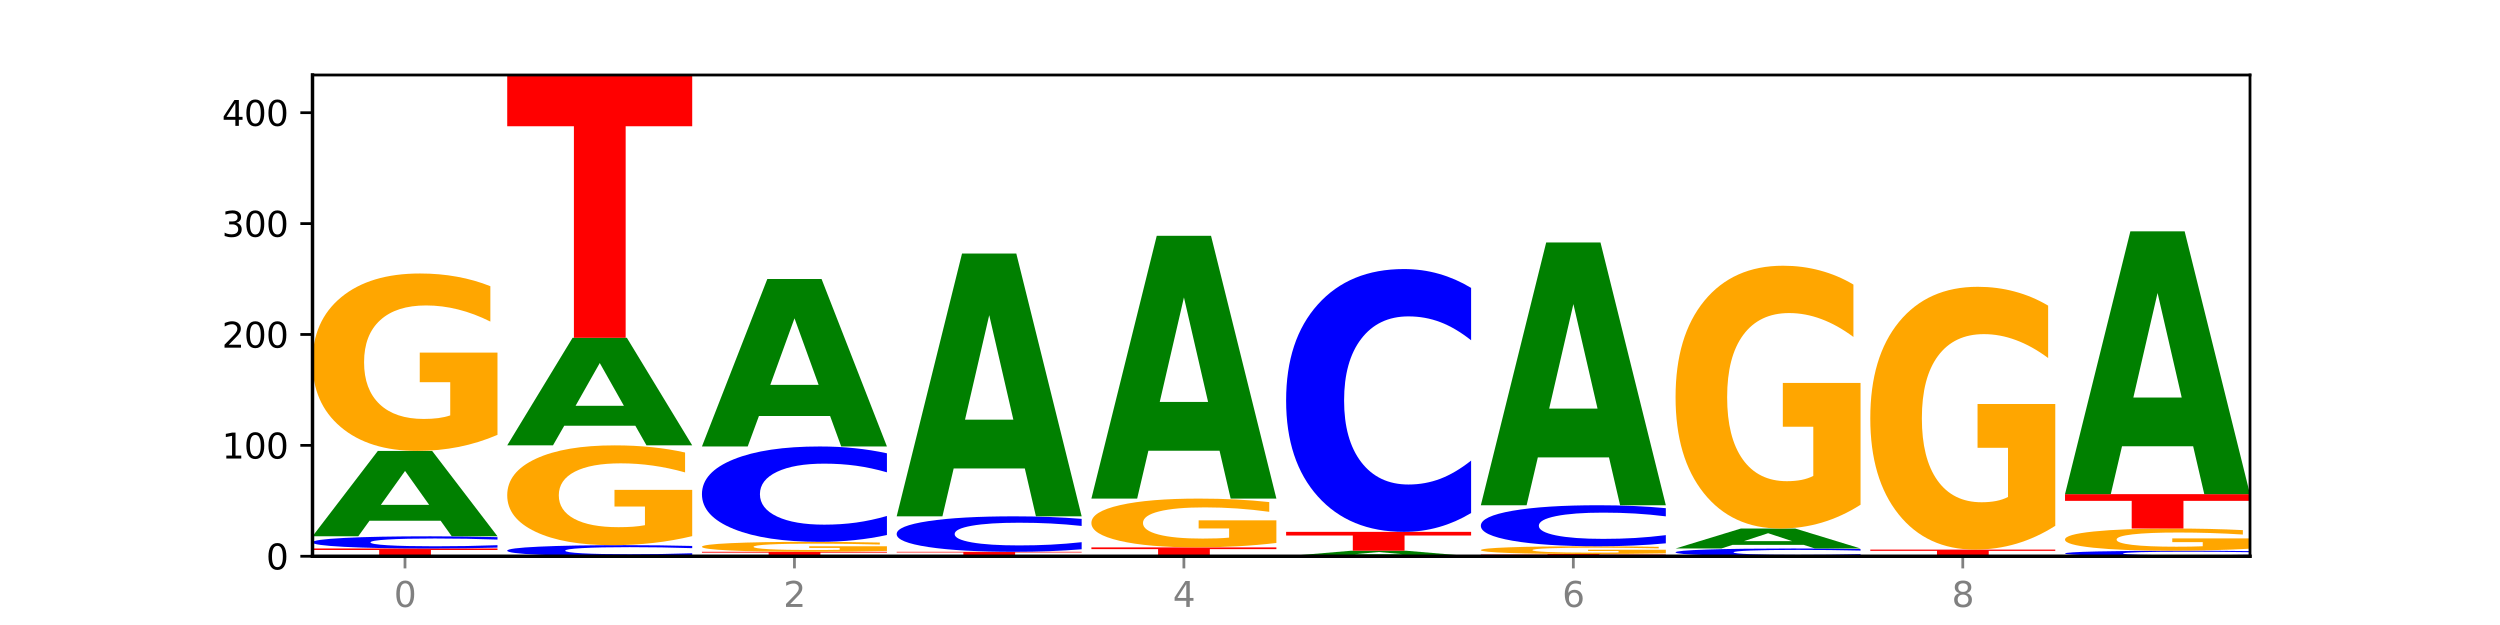 <?xml version="1.0" encoding="utf-8" standalone="no"?>
<!DOCTYPE svg PUBLIC "-//W3C//DTD SVG 1.1//EN"
  "http://www.w3.org/Graphics/SVG/1.1/DTD/svg11.dtd">
<svg xmlns:xlink="http://www.w3.org/1999/xlink" width="720pt" height="180pt" viewBox="0 0 720 180" xmlns="http://www.w3.org/2000/svg" version="1.1">
 <defs>
  <style type="text/css">*{stroke-linejoin: round; stroke-linecap: butt}</style>
 </defs>
 <g id="figure_1">
  <g id="patch_1">
   <path d="M 0 180 
L 720 180 
L 720 0 
L 0 0 
z
" style="fill: #ffffff"/>
  </g>
  <g id="axes_1">
   <g id="patch_2">
    <path d="M 90 160.2 
L 648 160.2 
L 648 21.6 
L 90 21.6 
z
" style="fill: #ffffff"/>
   </g>
   <g id="line2d_1">
    <path d="M 90 160.2 
L 648 160.2 
" clip-path="url(#pc02cdedd39)" style="fill: none; stroke: #000000; stroke-width: 0.5; stroke-linecap: square"/>
   </g>
   <g id="patch_3">
    <path d="M 90 157.965 
L 143.276 157.965 
L 143.276 158.4 
L 124.109 158.4 
L 124.109 160.2 
L 109.204 160.2 
L 109.204 158.4 
L 90 158.4 
L 90 157.965 
z
" clip-path="url(#pc02cdedd39)" style="fill: #ff0000"/>
   </g>
   <g id="patch_4">
    <path d="M 143.276 157.713 
Q 138.82 157.838 134.001 157.901 
Q 129.182 157.965 123.934 157.965 
Q 108.282 157.965 99.141 157.491 
Q 90 157.018 90 156.209 
Q 90 155.397 99.141 154.925 
Q 108.282 154.452 123.934 154.452 
Q 129.182 154.452 134.001 154.515 
Q 138.82 154.579 143.276 154.703 
L 143.276 155.404 
Q 138.78 155.238 134.417 155.161 
Q 130.055 155.084 125.236 155.084 
Q 116.591 155.084 111.638 155.384 
Q 106.698 155.683 106.698 156.209 
Q 106.698 156.733 111.638 157.033 
Q 116.591 157.332 125.236 157.332 
Q 130.055 157.332 134.417 157.255 
Q 138.78 157.177 143.276 157.012 
L 143.276 157.713 
z
" clip-path="url(#pc02cdedd39)" style="fill: #0000ff"/>
   </g>
   <g id="patch_5">
    <path d="M 126.905 149.972 
L 106.415 149.972 
L 103.18 154.452 
L 90 154.452 
L 108.823 129.861 
L 124.454 129.861 
L 143.276 154.452 
L 130.107 154.452 
L 126.905 149.972 
z
M 109.683 145.408 
L 123.604 145.408 
L 116.655 135.627 
L 109.683 145.408 
z
" clip-path="url(#pc02cdedd39)" style="fill: #008000"/>
   </g>
   <g id="patch_6">
    <path d="M 143.276 125.238 
Q 137.903 127.55 132.124 128.711 
Q 126.345 129.861 120.184 129.861 
Q 106.262 129.861 98.131 122.979 
Q 90 116.098 90 104.329 
Q 90 92.423 98.274 85.594 
Q 106.561 78.765 120.972 78.765 
Q 126.525 78.765 131.611 79.693 
Q 136.709 80.612 141.223 82.427 
L 141.223 92.613 
Q 136.566 90.28 131.957 89.13 
Q 127.348 87.968 122.716 87.968 
Q 114.143 87.968 109.498 92.212 
Q 104.853 96.444 104.853 104.329 
Q 104.853 112.139 109.331 116.404 
Q 113.808 120.657 122.047 120.657 
Q 124.292 120.657 126.214 120.415 
Q 128.136 120.161 129.665 119.633 
L 129.665 110.071 
L 120.889 110.071 
L 120.889 101.553 
L 143.276 101.553 
L 143.276 125.238 
z
" clip-path="url(#pc02cdedd39)" style="fill: #ffa600"/>
   </g>
   <g id="patch_7">
    <path d="M 199.357 159.971 
Q 194.9 160.085 190.081 160.142 
Q 185.263 160.2 180.014 160.2 
Q 164.363 160.2 155.222 159.77 
Q 146.08 159.34 146.08 158.604 
Q 146.08 157.866 155.222 157.437 
Q 164.363 157.006 180.014 157.006 
Q 185.263 157.006 190.081 157.065 
Q 194.9 157.122 199.357 157.235 
L 199.357 157.872 
Q 194.86 157.722 190.498 157.652 
Q 186.135 157.582 181.316 157.582 
Q 172.672 157.582 167.718 157.854 
Q 162.779 158.126 162.779 158.604 
Q 162.779 159.081 167.718 159.353 
Q 172.672 159.625 181.316 159.625 
Q 186.135 159.625 190.498 159.555 
Q 194.86 159.484 199.357 159.334 
L 199.357 159.971 
z
" clip-path="url(#pc02cdedd39)" style="fill: #0000ff"/>
   </g>
   <g id="patch_8">
    <path d="M 199.357 154.406 
Q 193.984 155.706 188.205 156.359 
Q 182.426 157.006 176.265 157.006 
Q 162.343 157.006 154.212 153.135 
Q 146.08 149.264 146.08 142.644 
Q 146.08 135.947 154.355 132.106 
Q 162.641 128.265 177.053 128.265 
Q 182.605 128.265 187.691 128.787 
Q 192.79 129.304 197.303 130.325 
L 197.303 136.054 
Q 192.646 134.742 188.038 134.095 
Q 183.429 133.442 178.796 133.442 
Q 170.223 133.442 165.578 135.828 
Q 160.934 138.209 160.934 142.644 
Q 160.934 147.038 165.411 149.437 
Q 169.889 151.829 178.127 151.829 
Q 180.372 151.829 182.294 151.693 
Q 184.217 151.55 185.745 151.253 
L 185.745 145.874 
L 176.969 145.874 
L 176.969 141.083 
L 199.357 141.083 
L 199.357 154.406 
z
" clip-path="url(#pc02cdedd39)" style="fill: #ffa600"/>
   </g>
   <g id="patch_9">
    <path d="M 182.985 122.621 
L 162.496 122.621 
L 159.261 128.265 
L 146.08 128.265 
L 164.903 97.287 
L 180.534 97.287 
L 199.357 128.265 
L 186.187 128.265 
L 182.985 122.621 
z
M 165.764 116.872 
L 179.684 116.872 
L 172.735 104.55 
L 165.764 116.872 
z
" clip-path="url(#pc02cdedd39)" style="fill: #008000"/>
   </g>
   <g id="patch_10">
    <path d="M 146.08 21.6 
L 199.357 21.6 
L 199.357 36.361 
L 180.19 36.361 
L 180.19 97.287 
L 165.285 97.287 
L 165.285 36.361 
L 146.08 36.361 
L 146.08 21.6 
z
" clip-path="url(#pc02cdedd39)" style="fill: #ff0000"/>
   </g>
   <g id="patch_11">
    <path d="M 202.161 158.923 
L 255.437 158.923 
L 255.437 159.172 
L 236.27 159.172 
L 236.27 160.2 
L 221.365 160.2 
L 221.365 159.172 
L 202.161 159.172 
L 202.161 158.923 
z
" clip-path="url(#pc02cdedd39)" style="fill: #ff0000"/>
   </g>
   <g id="patch_12">
    <path d="M 255.437 158.663 
Q 250.064 158.793 244.285 158.858 
Q 238.506 158.923 232.345 158.923 
Q 218.423 158.923 210.292 158.535 
Q 202.161 158.148 202.161 157.486 
Q 202.161 156.817 210.435 156.433 
Q 218.722 156.048 233.133 156.048 
Q 238.685 156.048 243.772 156.101 
Q 248.87 156.152 253.384 156.254 
L 253.384 156.827 
Q 248.727 156.696 244.118 156.631 
Q 239.509 156.566 234.876 156.566 
Q 226.304 156.566 221.659 156.805 
Q 217.014 157.043 217.014 157.486 
Q 217.014 157.926 221.492 158.166 
Q 225.969 158.405 234.208 158.405 
Q 236.453 158.405 238.375 158.391 
Q 240.297 158.377 241.826 158.347 
L 241.826 157.809 
L 233.05 157.809 
L 233.05 157.33 
L 255.437 157.33 
L 255.437 158.663 
z
" clip-path="url(#pc02cdedd39)" style="fill: #ffa600"/>
   </g>
   <g id="patch_13">
    <path d="M 255.437 154.08 
Q 250.981 155.056 246.162 155.549 
Q 241.343 156.048 236.094 156.048 
Q 220.443 156.048 211.302 152.349 
Q 202.161 148.65 202.161 142.325 
Q 202.161 135.976 211.302 132.283 
Q 220.443 128.584 236.094 128.584 
Q 241.343 128.584 246.162 129.083 
Q 250.981 129.577 255.437 130.553 
L 255.437 136.027 
Q 250.94 134.734 246.578 134.132 
Q 242.215 133.531 237.397 133.531 
Q 228.752 133.531 223.799 135.874 
Q 218.859 138.211 218.859 142.325 
Q 218.859 146.421 223.799 148.764 
Q 228.752 151.101 237.397 151.101 
Q 242.215 151.101 246.578 150.5 
Q 250.94 149.893 255.437 148.599 
L 255.437 154.08 
z
" clip-path="url(#pc02cdedd39)" style="fill: #0000ff"/>
   </g>
   <g id="patch_14">
    <path d="M 239.065 119.799 
L 218.576 119.799 
L 215.341 128.584 
L 202.161 128.584 
L 220.983 80.361 
L 236.615 80.361 
L 255.437 128.584 
L 242.268 128.584 
L 239.065 119.799 
z
M 221.844 110.849 
L 235.765 110.849 
L 228.815 91.668 
L 221.844 110.849 
z
" clip-path="url(#pc02cdedd39)" style="fill: #008000"/>
   </g>
   <g id="patch_15">
    <path d="M 311.518 160.171 
Q 306.145 160.186 300.366 160.193 
Q 294.587 160.2 288.426 160.2 
Q 274.504 160.2 266.372 160.157 
Q 258.241 160.114 258.241 160.04 
Q 258.241 159.966 266.516 159.923 
Q 274.802 159.881 289.214 159.881 
Q 294.766 159.881 299.852 159.886 
Q 304.951 159.892 309.464 159.904 
L 309.464 159.967 
Q 304.807 159.953 300.198 159.945 
Q 295.59 159.938 290.957 159.938 
Q 282.384 159.938 277.739 159.965 
Q 273.095 159.991 273.095 160.04 
Q 273.095 160.089 277.572 160.116 
Q 282.05 160.142 290.288 160.142 
Q 292.533 160.142 294.455 160.141 
Q 296.378 160.139 297.906 160.136 
L 297.906 160.076 
L 289.13 160.076 
L 289.13 160.023 
L 311.518 160.023 
L 311.518 160.171 
z
" clip-path="url(#pc02cdedd39)" style="fill: #ffa600"/>
   </g>
   <g id="patch_16">
    <path d="M 258.241 158.923 
L 311.518 158.923 
L 311.518 159.109 
L 292.35 159.109 
L 292.35 159.881 
L 277.445 159.881 
L 277.445 159.109 
L 258.241 159.109 
L 258.241 158.923 
z
" clip-path="url(#pc02cdedd39)" style="fill: #ff0000"/>
   </g>
   <g id="patch_17">
    <path d="M 311.518 158.19 
Q 307.061 158.553 302.242 158.737 
Q 297.423 158.923 292.175 158.923 
Q 276.524 158.923 267.382 157.546 
Q 258.241 156.17 258.241 153.816 
Q 258.241 151.454 267.382 150.08 
Q 276.524 148.703 292.175 148.703 
Q 297.423 148.703 302.242 148.889 
Q 307.061 149.073 311.518 149.436 
L 311.518 151.473 
Q 307.021 150.992 302.658 150.768 
Q 298.296 150.544 293.477 150.544 
Q 284.832 150.544 279.879 151.416 
Q 274.94 152.286 274.94 153.816 
Q 274.94 155.34 279.879 156.212 
Q 284.832 157.082 293.477 157.082 
Q 298.296 157.082 302.658 156.858 
Q 307.021 156.632 311.518 156.151 
L 311.518 158.19 
z
" clip-path="url(#pc02cdedd39)" style="fill: #0000ff"/>
   </g>
   <g id="patch_18">
    <path d="M 295.146 134.915 
L 274.657 134.915 
L 271.421 148.703 
L 258.241 148.703 
L 277.064 73.016 
L 292.695 73.016 
L 311.518 148.703 
L 298.348 148.703 
L 295.146 134.915 
z
M 277.924 120.868 
L 291.845 120.868 
L 284.896 90.762 
L 277.924 120.868 
z
" clip-path="url(#pc02cdedd39)" style="fill: #008000"/>
   </g>
   <g id="patch_19">
    <path d="M 314.322 157.645 
L 367.598 157.645 
L 367.598 158.143 
L 348.431 158.143 
L 348.431 160.2 
L 333.526 160.2 
L 333.526 158.143 
L 314.322 158.143 
L 314.322 157.645 
z
" clip-path="url(#pc02cdedd39)" style="fill: #ff0000"/>
   </g>
   <g id="patch_20">
    <path d="M 367.598 156.374 
Q 362.225 157.009 356.446 157.329 
Q 350.667 157.645 344.506 157.645 
Q 330.584 157.645 322.453 155.753 
Q 314.322 153.86 314.322 150.624 
Q 314.322 147.35 322.596 145.472 
Q 330.882 143.594 345.294 143.594 
Q 350.846 143.594 355.933 143.849 
Q 361.031 144.102 365.544 144.601 
L 365.544 147.402 
Q 360.888 146.76 356.279 146.444 
Q 351.67 146.125 347.037 146.125 
Q 338.464 146.125 333.82 147.291 
Q 329.175 148.455 329.175 150.624 
Q 329.175 152.772 333.653 153.944 
Q 338.13 155.114 346.369 155.114 
Q 348.613 155.114 350.536 155.047 
Q 352.458 154.978 353.986 154.833 
L 353.986 152.203 
L 345.21 152.203 
L 345.21 149.86 
L 367.598 149.86 
L 367.598 156.374 
z
" clip-path="url(#pc02cdedd39)" style="fill: #ffa600"/>
   </g>
   <g id="patch_21">
    <path d="M 351.226 129.806 
L 330.737 129.806 
L 327.502 143.594 
L 314.322 143.594 
L 333.144 67.906 
L 348.775 67.906 
L 367.598 143.594 
L 354.429 143.594 
L 351.226 129.806 
z
M 334.005 115.758 
L 347.926 115.758 
L 340.976 85.652 
L 334.005 115.758 
z
" clip-path="url(#pc02cdedd39)" style="fill: #008000"/>
   </g>
   <g id="patch_22">
    <path d="M 407.307 159.909 
L 386.817 159.909 
L 383.582 160.2 
L 370.402 160.2 
L 389.225 158.603 
L 404.856 158.603 
L 423.678 160.2 
L 410.509 160.2 
L 407.307 159.909 
z
M 390.085 159.613 
L 404.006 159.613 
L 397.057 158.978 
L 390.085 159.613 
z
" clip-path="url(#pc02cdedd39)" style="fill: #008000"/>
   </g>
   <g id="patch_23">
    <path d="M 370.402 153.174 
L 423.678 153.174 
L 423.678 154.233 
L 404.511 154.233 
L 404.511 158.603 
L 389.606 158.603 
L 389.606 154.233 
L 370.402 154.233 
L 370.402 153.174 
z
" clip-path="url(#pc02cdedd39)" style="fill: #ff0000"/>
   </g>
   <g id="patch_24">
    <path d="M 423.678 147.749 
Q 419.222 150.438 414.403 151.798 
Q 409.584 153.174 404.336 153.174 
Q 388.684 153.174 379.543 142.98 
Q 370.402 132.787 370.402 115.354 
Q 370.402 97.859 379.543 87.681 
Q 388.684 77.487 404.336 77.487 
Q 409.584 77.487 414.403 78.863 
Q 419.222 80.223 423.678 82.912 
L 423.678 98 
Q 419.182 94.435 414.819 92.778 
Q 410.457 91.12 405.638 91.12 
Q 396.993 91.12 392.04 97.578 
Q 387.1 104.019 387.1 115.354 
Q 387.1 126.642 392.04 133.099 
Q 396.993 139.541 405.638 139.541 
Q 410.457 139.541 414.819 137.884 
Q 419.182 136.211 423.678 132.646 
L 423.678 147.749 
z
" clip-path="url(#pc02cdedd39)" style="fill: #0000ff"/>
   </g>
   <g id="patch_25">
    <path d="M 426.482 159.561 
L 479.759 159.561 
L 479.759 159.686 
L 460.592 159.686 
L 460.592 160.2 
L 445.687 160.2 
L 445.687 159.686 
L 426.482 159.686 
L 426.482 159.561 
z
" clip-path="url(#pc02cdedd39)" style="fill: #ff0000"/>
   </g>
   <g id="patch_26">
    <path d="M 479.759 159.359 
Q 474.386 159.46 468.607 159.511 
Q 462.828 159.561 456.667 159.561 
Q 442.745 159.561 434.614 159.26 
Q 426.482 158.959 426.482 158.444 
Q 426.482 157.923 434.757 157.625 
Q 443.043 157.326 457.455 157.326 
Q 463.007 157.326 468.093 157.366 
Q 473.192 157.407 477.705 157.486 
L 477.705 157.932 
Q 473.049 157.83 468.44 157.779 
Q 463.831 157.728 459.198 157.728 
Q 450.625 157.728 445.98 157.914 
Q 441.336 158.099 441.336 158.444 
Q 441.336 158.786 445.813 158.973 
Q 450.291 159.159 458.529 159.159 
Q 460.774 159.159 462.697 159.148 
Q 464.619 159.137 466.147 159.114 
L 466.147 158.695 
L 457.371 158.695 
L 457.371 158.323 
L 479.759 158.323 
L 479.759 159.359 
z
" clip-path="url(#pc02cdedd39)" style="fill: #ffa600"/>
   </g>
   <g id="patch_27">
    <path d="M 479.759 156.479 
Q 475.302 156.899 470.483 157.111 
Q 465.665 157.326 460.416 157.326 
Q 444.765 157.326 435.624 155.734 
Q 426.482 154.143 426.482 151.421 
Q 426.482 148.69 435.624 147.101 
Q 444.765 145.51 460.416 145.51 
Q 465.665 145.51 470.483 145.724 
Q 475.302 145.937 479.759 146.357 
L 479.759 148.712 
Q 475.262 148.156 470.9 147.897 
Q 466.537 147.638 461.718 147.638 
Q 453.074 147.638 448.12 148.646 
Q 443.181 149.652 443.181 151.421 
Q 443.181 153.184 448.12 154.192 
Q 453.074 155.197 461.718 155.197 
Q 466.537 155.197 470.9 154.939 
Q 475.262 154.677 479.759 154.121 
L 479.759 156.479 
z
" clip-path="url(#pc02cdedd39)" style="fill: #0000ff"/>
   </g>
   <g id="patch_28">
    <path d="M 463.387 131.722 
L 442.898 131.722 
L 439.663 145.51 
L 426.482 145.51 
L 445.305 69.823 
L 460.936 69.823 
L 479.759 145.51 
L 466.589 145.51 
L 463.387 131.722 
z
M 446.166 117.674 
L 460.087 117.674 
L 453.137 87.568 
L 446.166 117.674 
z
" clip-path="url(#pc02cdedd39)" style="fill: #008000"/>
   </g>
   <g id="patch_29">
    <path d="M 535.839 160.04 
Q 531.383 160.119 526.564 160.159 
Q 521.745 160.2 516.496 160.2 
Q 500.845 160.2 491.704 159.899 
Q 482.563 159.598 482.563 159.083 
Q 482.563 158.566 491.704 158.266 
Q 500.845 157.965 516.496 157.965 
Q 521.745 157.965 526.564 158.005 
Q 531.383 158.045 535.839 158.125 
L 535.839 158.57 
Q 531.342 158.465 526.98 158.416 
Q 522.617 158.367 517.799 158.367 
Q 509.154 158.367 504.201 158.558 
Q 499.261 158.748 499.261 159.083 
Q 499.261 159.416 504.201 159.607 
Q 509.154 159.797 517.799 159.797 
Q 522.617 159.797 526.98 159.748 
Q 531.342 159.699 535.839 159.594 
L 535.839 160.04 
z
" clip-path="url(#pc02cdedd39)" style="fill: #0000ff"/>
   </g>
   <g id="patch_30">
    <path d="M 519.467 156.917 
L 498.978 156.917 
L 495.743 157.965 
L 482.563 157.965 
L 501.385 152.216 
L 517.017 152.216 
L 535.839 157.965 
L 522.67 157.965 
L 519.467 156.917 
z
M 502.246 155.85 
L 516.167 155.85 
L 509.217 153.564 
L 502.246 155.85 
z
" clip-path="url(#pc02cdedd39)" style="fill: #008000"/>
   </g>
   <g id="patch_31">
    <path d="M 535.839 145.368 
Q 530.466 148.792 524.687 150.512 
Q 518.908 152.216 512.747 152.216 
Q 498.825 152.216 490.694 142.022 
Q 482.563 131.829 482.563 114.396 
Q 482.563 96.76 490.837 86.645 
Q 499.124 76.529 513.535 76.529 
Q 519.087 76.529 524.174 77.905 
Q 529.272 79.265 533.786 81.954 
L 533.786 97.042 
Q 529.129 93.586 524.52 91.882 
Q 519.911 90.162 515.278 90.162 
Q 506.706 90.162 502.061 96.448 
Q 497.416 102.717 497.416 114.396 
Q 497.416 125.966 501.894 132.282 
Q 506.371 138.583 514.61 138.583 
Q 516.855 138.583 518.777 138.223 
Q 520.699 137.848 522.228 137.066 
L 522.228 122.901 
L 513.452 122.901 
L 513.452 110.284 
L 535.839 110.284 
L 535.839 145.368 
z
" clip-path="url(#pc02cdedd39)" style="fill: #ffa600"/>
   </g>
   <g id="patch_32">
    <path d="M 538.643 158.284 
L 591.92 158.284 
L 591.92 158.658 
L 572.752 158.658 
L 572.752 160.2 
L 557.847 160.2 
L 557.847 158.658 
L 538.643 158.658 
L 538.643 158.284 
z
" clip-path="url(#pc02cdedd39)" style="fill: #ff0000"/>
   </g>
   <g id="patch_33">
    <path d="M 591.92 151.436 
Q 586.547 154.86 580.768 156.58 
Q 574.989 158.284 568.828 158.284 
Q 554.906 158.284 546.774 148.09 
Q 538.643 137.896 538.643 120.464 
Q 538.643 102.828 546.918 92.712 
Q 555.204 82.597 569.616 82.597 
Q 575.168 82.597 580.254 83.973 
Q 585.353 85.333 589.866 88.022 
L 589.866 103.109 
Q 585.209 99.654 580.6 97.95 
Q 575.992 96.23 571.359 96.23 
Q 562.786 96.23 558.141 102.515 
Q 553.497 108.785 553.497 120.464 
Q 553.497 132.033 557.974 138.35 
Q 562.452 144.65 570.69 144.65 
Q 572.935 144.65 574.857 144.291 
Q 576.78 143.916 578.308 143.134 
L 578.308 128.969 
L 569.532 128.969 
L 569.532 116.352 
L 591.92 116.352 
L 591.92 151.436 
z
" clip-path="url(#pc02cdedd39)" style="fill: #ffa600"/>
   </g>
   <g id="patch_34">
    <path d="M 648 160.086 
Q 643.544 160.142 638.725 160.171 
Q 633.906 160.2 628.657 160.2 
Q 613.006 160.2 603.865 159.985 
Q 594.724 159.77 594.724 159.402 
Q 594.724 159.033 603.865 158.818 
Q 613.006 158.603 628.657 158.603 
Q 633.906 158.603 638.725 158.632 
Q 643.544 158.661 648 158.718 
L 648 159.036 
Q 643.503 158.961 639.141 158.926 
Q 634.778 158.891 629.959 158.891 
Q 621.315 158.891 616.362 159.027 
Q 611.422 159.163 611.422 159.402 
Q 611.422 159.64 616.362 159.776 
Q 621.315 159.912 629.959 159.912 
Q 634.778 159.912 639.141 159.877 
Q 643.503 159.842 648 159.767 
L 648 160.086 
z
" clip-path="url(#pc02cdedd39)" style="fill: #0000ff"/>
   </g>
   <g id="patch_35">
    <path d="M 648 158.025 
Q 642.627 158.314 636.848 158.459 
Q 631.069 158.603 624.908 158.603 
Q 610.986 158.603 602.855 157.743 
Q 594.724 156.883 594.724 155.412 
Q 594.724 153.923 602.998 153.07 
Q 611.284 152.216 625.696 152.216 
Q 631.248 152.216 636.335 152.332 
Q 641.433 152.447 645.946 152.674 
L 645.946 153.947 
Q 641.29 153.656 636.681 153.512 
Q 632.072 153.367 627.439 153.367 
Q 618.866 153.367 614.222 153.897 
Q 609.577 154.426 609.577 155.412 
Q 609.577 156.388 614.055 156.921 
Q 618.532 157.453 626.771 157.453 
Q 629.015 157.453 630.938 157.422 
Q 632.86 157.391 634.388 157.325 
L 634.388 156.129 
L 625.612 156.129 
L 625.612 155.065 
L 648 155.065 
L 648 158.025 
z
" clip-path="url(#pc02cdedd39)" style="fill: #ffa600"/>
   </g>
   <g id="patch_36">
    <path d="M 594.724 142.316 
L 648 142.316 
L 648 144.247 
L 628.833 144.247 
L 628.833 152.216 
L 613.928 152.216 
L 613.928 144.247 
L 594.724 144.247 
L 594.724 142.316 
z
" clip-path="url(#pc02cdedd39)" style="fill: #ff0000"/>
   </g>
   <g id="patch_37">
    <path d="M 631.628 128.528 
L 611.139 128.528 
L 607.904 142.316 
L 594.724 142.316 
L 613.546 66.629 
L 629.177 66.629 
L 648 142.316 
L 634.831 142.316 
L 631.628 128.528 
z
M 614.407 114.481 
L 628.328 114.481 
L 621.378 84.375 
L 614.407 114.481 
z
" clip-path="url(#pc02cdedd39)" style="fill: #008000"/>
   </g>
   <g id="matplotlib.axis_1">
    <g id="xtick_1">
     <g id="line2d_2">
      <defs>
       <path id="m397cdce6aa" d="M 0 0 
L 0 3.5 
" style="stroke: #808080; stroke-width: 0.8"/>
      </defs>
      <g>
       <use xlink:href="#m397cdce6aa" x="116.638" y="160.2" style="fill: #808080; stroke: #808080; stroke-width: 0.8"/>
      </g>
     </g>
     <g id="text_1">
      <!-- 0 -->
      <g style="fill: #808080" transform="translate(113.457 174.798) scale(0.1 -0.1)">
       <defs>
        <path id="DejaVuSans-30" d="M 2034 4250 
Q 1547 4250 1301 3770 
Q 1056 3291 1056 2328 
Q 1056 1369 1301 889 
Q 1547 409 2034 409 
Q 2525 409 2770 889 
Q 3016 1369 3016 2328 
Q 3016 3291 2770 3770 
Q 2525 4250 2034 4250 
z
M 2034 4750 
Q 2819 4750 3233 4129 
Q 3647 3509 3647 2328 
Q 3647 1150 3233 529 
Q 2819 -91 2034 -91 
Q 1250 -91 836 529 
Q 422 1150 422 2328 
Q 422 3509 836 4129 
Q 1250 4750 2034 4750 
z
" transform="scale(0.016)"/>
       </defs>
       <use xlink:href="#DejaVuSans-30"/>
      </g>
     </g>
    </g>
    <g id="xtick_2">
     <g id="line2d_3">
      <g>
       <use xlink:href="#m397cdce6aa" x="228.799" y="160.2" style="fill: #808080; stroke: #808080; stroke-width: 0.8"/>
      </g>
     </g>
     <g id="text_2">
      <!-- 2 -->
      <g style="fill: #808080" transform="translate(225.618 174.798) scale(0.1 -0.1)">
       <defs>
        <path id="DejaVuSans-32" d="M 1228 531 
L 3431 531 
L 3431 0 
L 469 0 
L 469 531 
Q 828 903 1448 1529 
Q 2069 2156 2228 2338 
Q 2531 2678 2651 2914 
Q 2772 3150 2772 3378 
Q 2772 3750 2511 3984 
Q 2250 4219 1831 4219 
Q 1534 4219 1204 4116 
Q 875 4013 500 3803 
L 500 4441 
Q 881 4594 1212 4672 
Q 1544 4750 1819 4750 
Q 2544 4750 2975 4387 
Q 3406 4025 3406 3419 
Q 3406 3131 3298 2873 
Q 3191 2616 2906 2266 
Q 2828 2175 2409 1742 
Q 1991 1309 1228 531 
z
" transform="scale(0.016)"/>
       </defs>
       <use xlink:href="#DejaVuSans-32"/>
      </g>
     </g>
    </g>
    <g id="xtick_3">
     <g id="line2d_4">
      <g>
       <use xlink:href="#m397cdce6aa" x="340.96" y="160.2" style="fill: #808080; stroke: #808080; stroke-width: 0.8"/>
      </g>
     </g>
     <g id="text_3">
      <!-- 4 -->
      <g style="fill: #808080" transform="translate(337.779 174.798) scale(0.1 -0.1)">
       <defs>
        <path id="DejaVuSans-34" d="M 2419 4116 
L 825 1625 
L 2419 1625 
L 2419 4116 
z
M 2253 4666 
L 3047 4666 
L 3047 1625 
L 3713 1625 
L 3713 1100 
L 3047 1100 
L 3047 0 
L 2419 0 
L 2419 1100 
L 313 1100 
L 313 1709 
L 2253 4666 
z
" transform="scale(0.016)"/>
       </defs>
       <use xlink:href="#DejaVuSans-34"/>
      </g>
     </g>
    </g>
    <g id="xtick_4">
     <g id="line2d_5">
      <g>
       <use xlink:href="#m397cdce6aa" x="453.121" y="160.2" style="fill: #808080; stroke: #808080; stroke-width: 0.8"/>
      </g>
     </g>
     <g id="text_4">
      <!-- 6 -->
      <g style="fill: #808080" transform="translate(449.939 174.798) scale(0.1 -0.1)">
       <defs>
        <path id="DejaVuSans-36" d="M 2113 2584 
Q 1688 2584 1439 2293 
Q 1191 2003 1191 1497 
Q 1191 994 1439 701 
Q 1688 409 2113 409 
Q 2538 409 2786 701 
Q 3034 994 3034 1497 
Q 3034 2003 2786 2293 
Q 2538 2584 2113 2584 
z
M 3366 4563 
L 3366 3988 
Q 3128 4100 2886 4159 
Q 2644 4219 2406 4219 
Q 1781 4219 1451 3797 
Q 1122 3375 1075 2522 
Q 1259 2794 1537 2939 
Q 1816 3084 2150 3084 
Q 2853 3084 3261 2657 
Q 3669 2231 3669 1497 
Q 3669 778 3244 343 
Q 2819 -91 2113 -91 
Q 1303 -91 875 529 
Q 447 1150 447 2328 
Q 447 3434 972 4092 
Q 1497 4750 2381 4750 
Q 2619 4750 2861 4703 
Q 3103 4656 3366 4563 
z
" transform="scale(0.016)"/>
       </defs>
       <use xlink:href="#DejaVuSans-36"/>
      </g>
     </g>
    </g>
    <g id="xtick_5">
     <g id="line2d_6">
      <g>
       <use xlink:href="#m397cdce6aa" x="565.281" y="160.2" style="fill: #808080; stroke: #808080; stroke-width: 0.8"/>
      </g>
     </g>
     <g id="text_5">
      <!-- 8 -->
      <g style="fill: #808080" transform="translate(562.1 174.798) scale(0.1 -0.1)">
       <defs>
        <path id="DejaVuSans-38" d="M 2034 2216 
Q 1584 2216 1326 1975 
Q 1069 1734 1069 1313 
Q 1069 891 1326 650 
Q 1584 409 2034 409 
Q 2484 409 2743 651 
Q 3003 894 3003 1313 
Q 3003 1734 2745 1975 
Q 2488 2216 2034 2216 
z
M 1403 2484 
Q 997 2584 770 2862 
Q 544 3141 544 3541 
Q 544 4100 942 4425 
Q 1341 4750 2034 4750 
Q 2731 4750 3128 4425 
Q 3525 4100 3525 3541 
Q 3525 3141 3298 2862 
Q 3072 2584 2669 2484 
Q 3125 2378 3379 2068 
Q 3634 1759 3634 1313 
Q 3634 634 3220 271 
Q 2806 -91 2034 -91 
Q 1263 -91 848 271 
Q 434 634 434 1313 
Q 434 1759 690 2068 
Q 947 2378 1403 2484 
z
M 1172 3481 
Q 1172 3119 1398 2916 
Q 1625 2713 2034 2713 
Q 2441 2713 2670 2916 
Q 2900 3119 2900 3481 
Q 2900 3844 2670 4047 
Q 2441 4250 2034 4250 
Q 1625 4250 1398 4047 
Q 1172 3844 1172 3481 
z
" transform="scale(0.016)"/>
       </defs>
       <use xlink:href="#DejaVuSans-38"/>
      </g>
     </g>
    </g>
   </g>
   <g id="matplotlib.axis_2">
    <g id="ytick_1">
     <g id="line2d_7">
      <defs>
       <path id="mcf3c659c42" d="M 0 0 
L -3.5 0 
" style="stroke: #000000; stroke-width: 0.8"/>
      </defs>
      <g>
       <use xlink:href="#mcf3c659c42" x="90" y="160.2" style="stroke: #000000; stroke-width: 0.8"/>
      </g>
     </g>
     <g id="text_6">
      <!-- 0 -->
      <g transform="translate(76.638 163.999) scale(0.1 -0.1)">
       <use xlink:href="#DejaVuSans-30"/>
      </g>
     </g>
    </g>
    <g id="ytick_2">
     <g id="line2d_8">
      <g>
       <use xlink:href="#mcf3c659c42" x="90" y="128.265" style="stroke: #000000; stroke-width: 0.8"/>
      </g>
     </g>
     <g id="text_7">
      <!-- 100 -->
      <g transform="translate(63.913 132.064) scale(0.1 -0.1)">
       <defs>
        <path id="DejaVuSans-31" d="M 794 531 
L 1825 531 
L 1825 4091 
L 703 3866 
L 703 4441 
L 1819 4666 
L 2450 4666 
L 2450 531 
L 3481 531 
L 3481 0 
L 794 0 
L 794 531 
z
" transform="scale(0.016)"/>
       </defs>
       <use xlink:href="#DejaVuSans-31"/>
       <use xlink:href="#DejaVuSans-30" x="63.623"/>
       <use xlink:href="#DejaVuSans-30" x="127.246"/>
      </g>
     </g>
    </g>
    <g id="ytick_3">
     <g id="line2d_9">
      <g>
       <use xlink:href="#mcf3c659c42" x="90" y="96.329" style="stroke: #000000; stroke-width: 0.8"/>
      </g>
     </g>
     <g id="text_8">
      <!-- 200 -->
      <g transform="translate(63.913 100.128) scale(0.1 -0.1)">
       <use xlink:href="#DejaVuSans-32"/>
       <use xlink:href="#DejaVuSans-30" x="63.623"/>
       <use xlink:href="#DejaVuSans-30" x="127.246"/>
      </g>
     </g>
    </g>
    <g id="ytick_4">
     <g id="line2d_10">
      <g>
       <use xlink:href="#mcf3c659c42" x="90" y="64.394" style="stroke: #000000; stroke-width: 0.8"/>
      </g>
     </g>
     <g id="text_9">
      <!-- 300 -->
      <g transform="translate(63.913 68.193) scale(0.1 -0.1)">
       <defs>
        <path id="DejaVuSans-33" d="M 2597 2516 
Q 3050 2419 3304 2112 
Q 3559 1806 3559 1356 
Q 3559 666 3084 287 
Q 2609 -91 1734 -91 
Q 1441 -91 1130 -33 
Q 819 25 488 141 
L 488 750 
Q 750 597 1062 519 
Q 1375 441 1716 441 
Q 2309 441 2620 675 
Q 2931 909 2931 1356 
Q 2931 1769 2642 2001 
Q 2353 2234 1838 2234 
L 1294 2234 
L 1294 2753 
L 1863 2753 
Q 2328 2753 2575 2939 
Q 2822 3125 2822 3475 
Q 2822 3834 2567 4026 
Q 2313 4219 1838 4219 
Q 1578 4219 1281 4162 
Q 984 4106 628 3988 
L 628 4550 
Q 988 4650 1302 4700 
Q 1616 4750 1894 4750 
Q 2613 4750 3031 4423 
Q 3450 4097 3450 3541 
Q 3450 3153 3228 2886 
Q 3006 2619 2597 2516 
z
" transform="scale(0.016)"/>
       </defs>
       <use xlink:href="#DejaVuSans-33"/>
       <use xlink:href="#DejaVuSans-30" x="63.623"/>
       <use xlink:href="#DejaVuSans-30" x="127.246"/>
      </g>
     </g>
    </g>
    <g id="ytick_5">
     <g id="line2d_11">
      <g>
       <use xlink:href="#mcf3c659c42" x="90" y="32.458" style="stroke: #000000; stroke-width: 0.8"/>
      </g>
     </g>
     <g id="text_10">
      <!-- 400 -->
      <g transform="translate(63.913 36.257) scale(0.1 -0.1)">
       <use xlink:href="#DejaVuSans-34"/>
       <use xlink:href="#DejaVuSans-30" x="63.623"/>
       <use xlink:href="#DejaVuSans-30" x="127.246"/>
      </g>
     </g>
    </g>
   </g>
   <g id="patch_38">
    <path d="M 90 160.2 
L 90 21.6 
" style="fill: none; stroke: #000000; stroke-linejoin: miter; stroke-linecap: square"/>
   </g>
   <g id="patch_39">
    <path d="M 648 160.2 
L 648 21.6 
" style="fill: none; stroke: #000000; stroke-width: 0.8; stroke-linejoin: miter; stroke-linecap: square"/>
   </g>
   <g id="patch_40">
    <path d="M 90 160.2 
L 648 160.2 
" style="fill: none; stroke: #000000; stroke-linejoin: miter; stroke-linecap: square"/>
   </g>
   <g id="patch_41">
    <path d="M 90 21.6 
L 648 21.6 
" style="fill: none; stroke: #000000; stroke-width: 0.8; stroke-linejoin: miter; stroke-linecap: square"/>
   </g>
  </g>
 </g>
 <defs>
  <clipPath id="pc02cdedd39">
   <rect x="90" y="21.6" width="558" height="138.6"/>
  </clipPath>
 </defs>
</svg>
